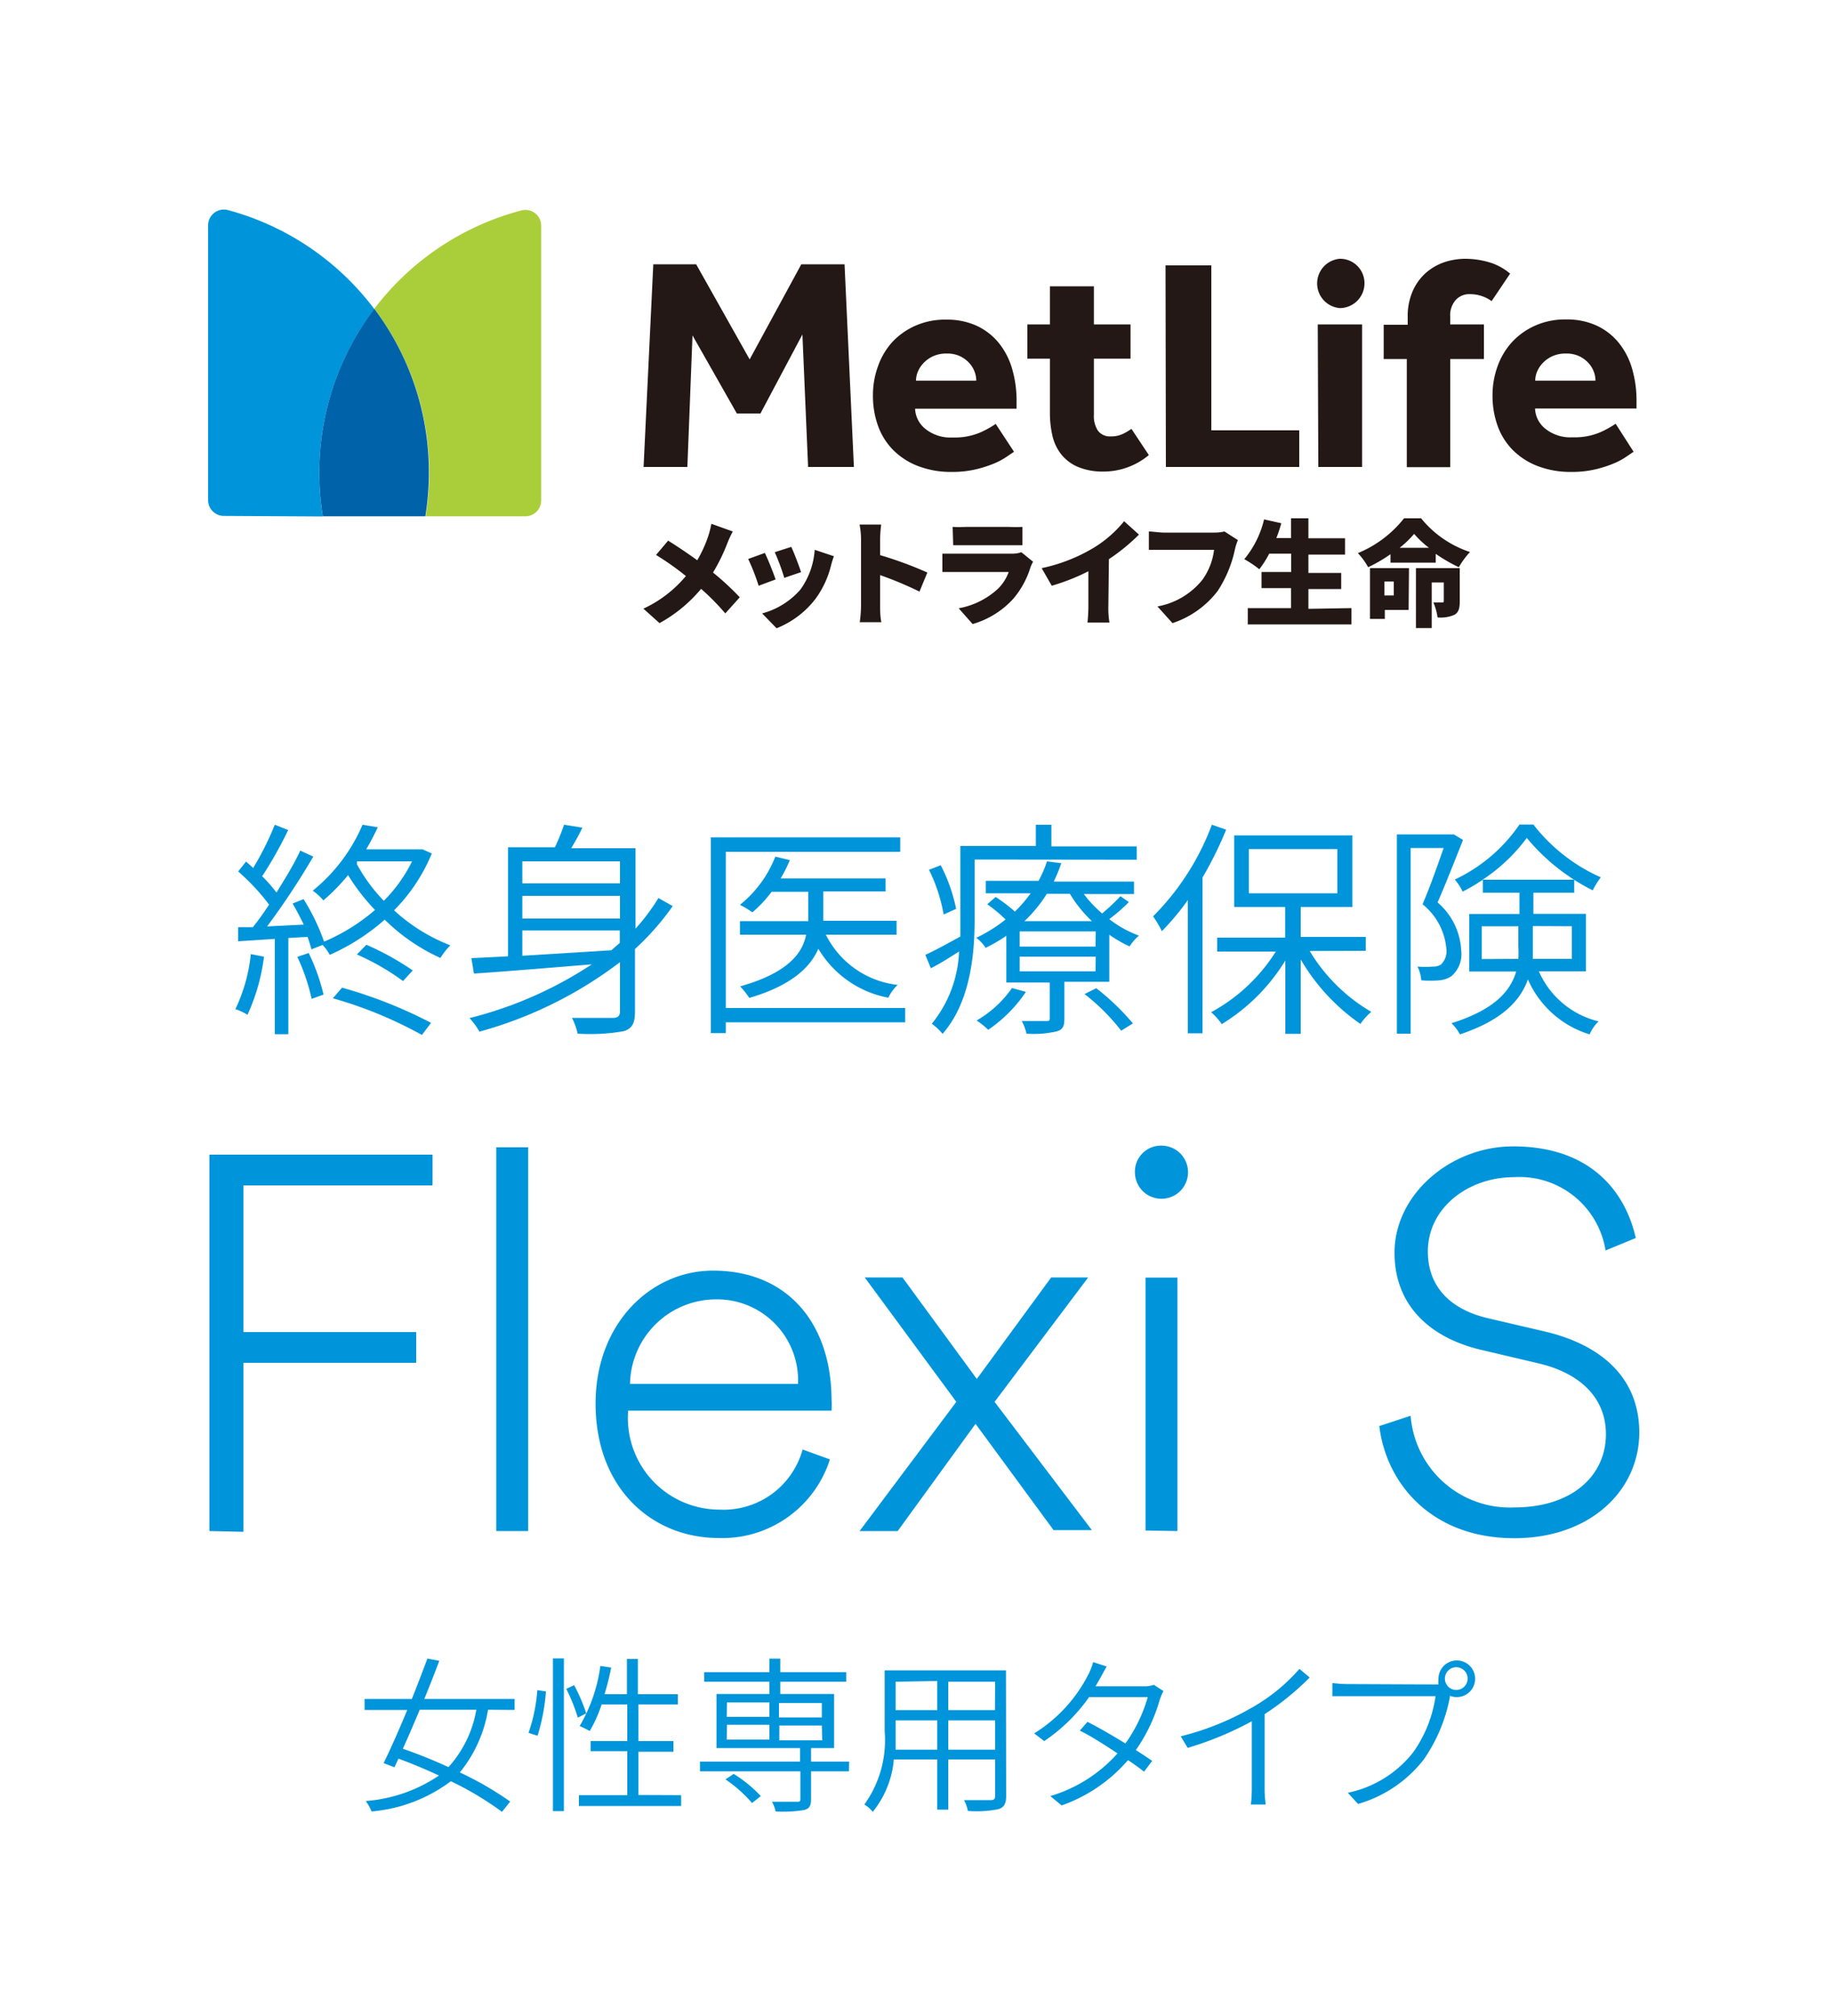 <svg xmlns="http://www.w3.org/2000/svg" viewBox="0 0 100 110"><defs><style>.a{fill:none;}.b{fill:#231815;}.c{fill:#aace39;}.d{fill:#0095da;}.e{fill:#0062a9;}</style></defs><title>logo_blue</title><rect class="a" x="0.27" y="0.36" width="100.12" height="44.47"/><path class="b" d="M40,29a5.59,5.59,0,0,0-.29.62,10.05,10.05,0,0,1-.79,1.62,14.85,14.85,0,0,1,1.46,1.35l-.79.88a12.79,12.79,0,0,0-1.32-1.34A7.92,7.92,0,0,1,36,34l-.88-.79a6.66,6.66,0,0,0,2.32-1.78,15.53,15.53,0,0,0-1.63-1.15l.66-.78c.47.29,1.08.7,1.59,1.07a7,7,0,0,0,.61-1.35,5.05,5.05,0,0,0,.16-.64Zm2.33,2.62-.92.34a11.45,11.45,0,0,0-.57-1.46l.91-.33C41.93,30.54,42.22,31.27,42.34,31.63Zm3.19-1.27c-.09.24-.13.39-.17.55a5.15,5.15,0,0,1-.84,1.78,5,5,0,0,1-2.12,1.6l-.79-.81a4.21,4.21,0,0,0,2.09-1.3A4.19,4.19,0,0,0,44.47,30Zm-1.8.87-.91.31a11.86,11.86,0,0,0-.52-1.4l.9-.29C43.33,30.12,43.64,30.94,43.73,31.23Zm6.47,1.06a19.42,19.42,0,0,0-2.15-.9V33c0,.17,0,.66.07.95H46.93A7,7,0,0,0,47,33V29.43a4.39,4.39,0,0,0-.08-.81h1.18a7.47,7.47,0,0,0-.06.81v.86a20.57,20.57,0,0,1,2.58.95Zm6.2-1.63a2.42,2.42,0,0,0-.14.3,4.84,4.84,0,0,1-.93,1.71,4.78,4.78,0,0,1-2.23,1.39l-.76-.86a4.27,4.27,0,0,0,2.15-1.07,2.46,2.46,0,0,0,.58-.91H52.23c-.16,0-.51,0-.79,0v-1c.29,0,.58,0,.79,0h3a1.45,1.45,0,0,0,.52-.08ZM52,28.75a6,6,0,0,0,.7,0h2.37a7.06,7.06,0,0,0,.74,0v1l-.75,0H52.73c-.21,0-.51,0-.7,0Zm8.5,4.31a4.7,4.7,0,0,0,.06.91h-1.2a8.52,8.52,0,0,0,.05-.91V31.17a11.39,11.39,0,0,1-2,.79L56.86,31a9.16,9.16,0,0,0,2.87-1.13,6.49,6.49,0,0,0,1.63-1.43l.81.73a10.69,10.69,0,0,1-1.64,1.34Zm7.07-3.59a3.11,3.11,0,0,0-.16.5,6.63,6.63,0,0,1-.94,2.27A5.12,5.12,0,0,1,64,34l-.82-.91a4.08,4.08,0,0,0,2.45-1.45A3.53,3.53,0,0,0,66.27,30H63.52c-.31,0-.65,0-.81,0V29c.19,0,.61.06.81.06h2.75a2.5,2.5,0,0,0,.57-.06Zm6.2,3.71v.89H68.11v-.89h2.36V32.09H68.86v-.88h1.62v-1h-1.2a5.57,5.57,0,0,1-.54.85,6,6,0,0,0-.82-.55A5.32,5.32,0,0,0,69,28.34l.94.21a7.82,7.82,0,0,1-.27.81h.8V28.28h.95v1.09h2v.89h-2v1h1.79v.88H71.42v1.08Zm3.8-4.9a5.76,5.76,0,0,0,2.67,1.84,4.35,4.35,0,0,0-.61.83,8.88,8.88,0,0,1-1.26-.73v.48H75.9v-.46a8.18,8.18,0,0,1-1.22.71,3.79,3.79,0,0,0-.56-.77,6.22,6.22,0,0,0,2.52-1.9Zm-.68,5H75.59v.49h-.81V31h2.13Zm-1.32-1.55v.76h.51v-.76ZM78,29.89a5.3,5.3,0,0,1-.81-.76,5.4,5.4,0,0,1-.79.76Zm1.68,2.93c0,.37-.06.6-.3.73a1.89,1.89,0,0,1-.91.14,3.17,3.17,0,0,0-.23-.82h.48c.07,0,.09,0,.09-.09v-1h-.66v2.49h-.86V31h2.39Z"/><path class="c" d="M20.43,16.85a14.79,14.79,0,0,1,3,8.94,15,15,0,0,1-.19,2.38h5.44a.86.86,0,0,0,.86-.86v-15a.86.86,0,0,0-1.07-.83A14.81,14.81,0,0,0,20.43,16.85Z"/><path class="d" d="M17.62,28.18a15,15,0,0,1-.19-2.38,14.79,14.79,0,0,1,3-8.94,14.81,14.81,0,0,0-8-5.4.86.86,0,0,0-1.07.83v15a.86.86,0,0,0,.86.86Z"/><path class="e" d="M20.43,16.85a14.79,14.79,0,0,0-3,8.94,15,15,0,0,0,.19,2.38h5.6a15,15,0,0,0,.19-2.38A14.79,14.79,0,0,0,20.43,16.85Z"/><path class="b" d="M73.13,16.81a1.35,1.35,0,0,1,0-2.69,1.33,1.33,0,0,1,1.35,1.35A1.35,1.35,0,0,1,73.13,16.81Zm-38,8.67h2.39l.28-7.18,2.42,4.26h1.29l2.29-4.31.31,7.23h2.5l-.51-11.06H43.74l-2.82,5.19L38,14.42H35.66Zm19.22-2.35a5.19,5.19,0,0,1-.85.47,3.56,3.56,0,0,1-1.51.27,2.17,2.17,0,0,1-1.48-.47,1.48,1.48,0,0,1-.56-1.1h5.54v-.4a6.18,6.18,0,0,0-.25-1.8,4,4,0,0,0-.74-1.41,3.42,3.42,0,0,0-1.2-.92,3.9,3.9,0,0,0-1.66-.33,4,4,0,0,0-1.69.34,3.83,3.83,0,0,0-1.26.9A3.91,3.91,0,0,0,47.92,20a4.56,4.56,0,0,0-.27,1.57,4.79,4.79,0,0,0,.29,1.7,3.6,3.6,0,0,0,.85,1.32,3.89,3.89,0,0,0,1.35.85,5,5,0,0,0,1.79.31,5.65,5.65,0,0,0,1.33-.14,6.3,6.3,0,0,0,1-.32,3.69,3.69,0,0,0,.69-.37l.4-.27ZM50,20.77a1.3,1.3,0,0,1,.11-.51,1.54,1.54,0,0,1,.32-.47,1.65,1.65,0,0,1,.52-.36,1.77,1.77,0,0,1,.73-.14,1.66,1.66,0,0,1,.71.14,1.59,1.59,0,0,1,.5.36,1.48,1.48,0,0,1,.3.47,1.39,1.39,0,0,1,.1.51Zm13.64,4.71h7.28v-2H66.12v-9h-2.5Zm8.32,0h2.39V17.7H71.93ZM82.43,14.93a3.13,3.13,0,0,0-1.18-.63A4.69,4.69,0,0,0,80,14.12a3.68,3.68,0,0,0-1.17.19,3,3,0,0,0-1,.58,2.87,2.87,0,0,0-.72,1,3.4,3.4,0,0,0-.27,1.43v.4H75.53v1.87h1.26v5.9h2.37v-5.9H81V17.7H79.16v-.43a1.25,1.25,0,0,1,.3-.9,1,1,0,0,1,.8-.32,1.93,1.93,0,0,1,.61.1,2,2,0,0,1,.55.28ZM61.76,23.4a3.18,3.18,0,0,1-.5.29,1.47,1.47,0,0,1-.63.12.81.81,0,0,1-.7-.31,1.46,1.46,0,0,1-.22-.87V19.57h2V17.7h-2V15.62H57.31V17.7H56.08v1.87h1.23v2.93a5.47,5.47,0,0,0,.15,1.33,2.55,2.55,0,0,0,.5,1,2.35,2.35,0,0,0,.91.66,3.56,3.56,0,0,0,1.39.24,3.86,3.86,0,0,0,2.45-.9Zm26.43-.28a5.2,5.2,0,0,1-.85.47,3.56,3.56,0,0,1-1.51.27,2.17,2.17,0,0,1-1.48-.47,1.48,1.48,0,0,1-.56-1.1h5.54v-.4a6.18,6.18,0,0,0-.25-1.8,4,4,0,0,0-.74-1.41,3.42,3.42,0,0,0-1.2-.92,3.9,3.9,0,0,0-1.66-.33,4,4,0,0,0-1.69.34,3.83,3.83,0,0,0-1.26.9A3.9,3.9,0,0,0,81.74,20a4.56,4.56,0,0,0-.27,1.57,4.79,4.79,0,0,0,.29,1.7,3.6,3.6,0,0,0,.85,1.32,3.89,3.89,0,0,0,1.35.85,5,5,0,0,0,1.79.31,5.65,5.65,0,0,0,1.33-.14,6.3,6.3,0,0,0,1-.32,3.68,3.68,0,0,0,.69-.37l.4-.27Zm-4.39-2.35a1.3,1.3,0,0,1,.11-.51,1.53,1.53,0,0,1,.32-.47,1.65,1.65,0,0,1,.52-.36,1.77,1.77,0,0,1,.73-.14,1.66,1.66,0,0,1,.71.14,1.6,1.6,0,0,1,.5.36,1.49,1.49,0,0,1,.3.47,1.39,1.39,0,0,1,.1.51Z"/><path class="d" d="M26.64,93.29a7.27,7.27,0,0,1-1.54,3.42,17.93,17.93,0,0,1,2.75,1.59l-.45.56a17.17,17.17,0,0,0-2.79-1.67,8.4,8.4,0,0,1-4.33,1.65,2.32,2.32,0,0,0-.32-.57,8.23,8.23,0,0,0,4-1.39c-.73-.34-1.49-.66-2.21-.92l-.22.47-.59-.23c.37-.75.84-1.81,1.29-2.9H19.9v-.6h2.58c.31-.77.6-1.54.85-2.2l.65.12c-.24.63-.52,1.35-.82,2.08h4.93v.6Zm-3.73,0c-.31.75-.63,1.48-.92,2.13.8.27,1.66.62,2.49,1A6.23,6.23,0,0,0,26,93.29Z"/><path class="d" d="M28.85,94.55a9.11,9.11,0,0,0,.48-2.33l.47.07a10.52,10.52,0,0,1-.46,2.42Zm1.33-4.06h.6v8.33h-.6Zm1.16,1.46A9.33,9.33,0,0,1,32,93.49l-.46.23a9.74,9.74,0,0,0-.63-1.57Zm5.84,6v.59H31.6v-.59h2.64V95.55h-2V95h2V93h-1.4a7.35,7.35,0,0,1-.65,1.45c-.13-.07-.39-.21-.55-.27a8.74,8.74,0,0,0,1.13-3.28l.59.09A13.7,13.7,0,0,1,33,92.44h1.22V90.52h.6v1.92H37V93H34.85v2h1.91v.58H34.85v2.36Z"/><path class="d" d="M46.34,96.65H44.27v1.51c0,.36-.08.52-.37.6a7.1,7.1,0,0,1-1.56.08,2.1,2.1,0,0,0-.2-.53h1.34c.16,0,.21,0,.21-.16v-1.5H38.21v-.53h5.46v-.74H39.11V92.43H42v-.67H38.44v-.52H42V90.5h.59v.74h3.6v.52h-3.6v.67h2.94v2.95H44.27v.74h2.08Zm-6.29.14A7.35,7.35,0,0,1,41.53,98l-.48.38a7.3,7.3,0,0,0-1.45-1.29Zm-.38-3.11H42v-.79H39.68Zm0,1.24H42v-.81H39.68Zm2.85-2v.79h2.34v-.79Zm2.34,1.23H42.54v.81h2.34Z"/><path class="d" d="M54.92,98c0,.42-.12.61-.4.71a6,6,0,0,1-1.69.1,2,2,0,0,0-.21-.59c.66,0,1.28,0,1.46,0s.24-.06.24-.24V96H51.76v2.74h-.6V96H48.79a5.24,5.24,0,0,1-1.15,2.86,1.76,1.76,0,0,0-.46-.4,6,6,0,0,0,1.11-4V91.14h6.62Zm-3.76-2.53v-1.6H48.89v.6c0,.32,0,.65,0,1Zm-2.27-3.71v1.55h2.27V91.72Zm5.43,0H51.76v1.55h2.55Zm0,3.71v-1.6H51.76v1.6Z"/><path class="d" d="M63.51,92.27a2.93,2.93,0,0,0-.2.46A9.15,9.15,0,0,1,62,95.49c.35.22.66.43.89.59l-.44.59c-.22-.17-.52-.4-.88-.63a8.48,8.48,0,0,1-3.62,2.47L57.33,98A7.91,7.91,0,0,0,61,95.67c-.73-.48-1.54-1-2.06-1.24l.42-.48c.54.27,1.34.73,2.07,1.18a8.19,8.19,0,0,0,1.22-2.53h-3.2A9.46,9.46,0,0,1,57,95l-.55-.42a8.1,8.1,0,0,0,2.95-3.2,3.48,3.48,0,0,0,.27-.69l.74.24c-.14.23-.28.51-.38.68s-.15.27-.23.4h2.62a1.52,1.52,0,0,0,.56-.08Z"/><path class="d" d="M71.49,91.53a14.93,14.93,0,0,1-2.46,2v4a6.07,6.07,0,0,0,.06.93h-.81a7.67,7.67,0,0,0,.05-.93V93.92a18.15,18.15,0,0,1-3.5,1.45l-.38-.63a15,15,0,0,0,4.08-1.68,9.87,9.87,0,0,0,2.4-2Z"/><path class="d" d="M78.27,91.91h.25a1.17,1.17,0,0,1,0-.31,1,1,0,1,1,1,1,1.06,1.06,0,0,1-.38-.07l0,.08A8.86,8.86,0,0,1,77.72,96a7,7,0,0,1-3.59,2.43l-.56-.61a6.1,6.1,0,0,0,3.57-2.21,7,7,0,0,0,1.22-3.06H73.61c-.36,0-.65,0-.88,0v-.72a6.39,6.39,0,0,0,.88.06Zm1.84-.32a.62.62,0,1,0-1.24,0,.62.62,0,0,0,1.24,0Z"/><path class="d" d="M14.41,52.2a10.82,10.82,0,0,1-.9,3.17,3.28,3.28,0,0,0-.66-.31,9.08,9.08,0,0,0,.84-3Zm9.16-5.63a9.55,9.55,0,0,1-2.06,3.1,9.66,9.66,0,0,0,3.07,1.91,4.06,4.06,0,0,0-.54.69A10.46,10.46,0,0,1,21,50.18a11.67,11.67,0,0,1-3,1.92,2.74,2.74,0,0,0-.39-.54L17,51.8c-.05-.2-.13-.43-.21-.68l-1.05.06v5.25H15v-5.2l-2,.13L13,50.59l.8,0c.29-.35.59-.78.89-1.23A11.94,11.94,0,0,0,13,47.55l.43-.54c.13.11.26.23.39.35A16.37,16.37,0,0,0,15,45l.73.29a21.69,21.69,0,0,1-1.42,2.52,8,8,0,0,1,.78.89c.5-.8,1-1.62,1.3-2.29l.71.33a41.76,41.76,0,0,1-2.52,3.81l2-.1c-.19-.39-.4-.8-.61-1.15l.6-.24a11.43,11.43,0,0,1,1.12,2.32,10.61,10.61,0,0,0,2.78-1.73A11.2,11.2,0,0,1,19,47.75a10.78,10.78,0,0,1-1.35,1.38,2.85,2.85,0,0,0-.58-.53A9.36,9.36,0,0,0,19.79,45l.83.14c-.18.39-.39.79-.63,1.2h2.92l.15,0ZM16.85,52a10.83,10.83,0,0,1,.81,2.27l-.65.23a10.79,10.79,0,0,0-.78-2.29Zm1.82,1.89a25.21,25.21,0,0,1,4.86,1.92l-.5.66a22.85,22.85,0,0,0-4.86-2Zm.81-6.74a9.16,9.16,0,0,0,1.47,2A8,8,0,0,0,22.49,47h-3ZM20,51.55a15.16,15.16,0,0,1,2.53,1.4l-.53.58a13.09,13.09,0,0,0-2.52-1.45Z"/><path class="d" d="M36.72,49.44a14.12,14.12,0,0,1-2.06,2.34v3.41c0,.63-.14.91-.59,1.07a10.5,10.5,0,0,1-2.54.14,3.44,3.44,0,0,0-.31-.86c1,0,2,0,2.24,0s.38-.09.38-.35V52.5a22.42,22.42,0,0,1-7.67,3.79,4.1,4.1,0,0,0-.54-.74,21.6,21.6,0,0,0,6.67-2.93c-2.38.19-4.72.39-6.43.5l-.14-.84,2-.1V46.23h2.56A11.44,11.44,0,0,0,30.79,45l1,.16a12,12,0,0,1-.61,1.12h3.51v4.39A11,11,0,0,0,35.94,49ZM28.51,47V48.2h5.33V47Zm5.33,1.88H28.51v1.24h5.33Zm-5.33,3.27,4.86-.3.46-.4v-.68H28.51Z"/><path class="d" d="M49.41,55.78H39.62v.59H38.8V45.69H49.14v.79H39.62V55h9.79ZM45.08,51A5,5,0,0,0,49,53.74a2.27,2.27,0,0,0-.51.7,5.66,5.66,0,0,1-3.82-2.67c-.44,1-1.45,2-3.77,2.68a4.38,4.38,0,0,0-.5-.63C43,53.09,43.82,52,44,51H40.39v-.74h3.73v-1.6h-2a6.93,6.93,0,0,1-1.05,1.12,5.69,5.69,0,0,0-.68-.41,6.3,6.3,0,0,0,1.93-2.63l.79.19a6.48,6.48,0,0,1-.5,1h5.73v.71H44.94v1.6h4V51Z"/><path class="d" d="M53.2,46.9v3.28c0,1.91-.24,4.51-1.75,6.23a3,3,0,0,0-.59-.55,6.63,6.63,0,0,0,1.49-3.94c-.53.33-1,.64-1.54.91l-.3-.73c.51-.23,1.18-.6,1.91-1,0-.33,0-.64,0-.94v-4h4.12V45h.85v1.18h4.66v.73Zm-1.69,3a9,9,0,0,0-.8-2.44l.64-.25a9.07,9.07,0,0,1,.84,2.38Zm10.11-.68a9,9,0,0,1-1.07.93,5.91,5.91,0,0,0,1.62.9,2.55,2.55,0,0,0-.51.59A6.61,6.61,0,0,1,60.55,51v2.57H58.1v2c0,.4-.07.6-.4.7a5.48,5.48,0,0,1-1.67.13,2.43,2.43,0,0,0-.26-.69c.64,0,1.17,0,1.33,0s.2,0,.2-.16V53.61H54.93V51.06a8.94,8.94,0,0,1-1.13.66,2,2,0,0,0-.51-.55,8.29,8.29,0,0,0,1.6-1,8.1,8.1,0,0,0-1-.83l.46-.4a9.34,9.34,0,0,1,1.05.8,7.86,7.86,0,0,0,.86-1H53.81v-.68h2.88A6.38,6.38,0,0,0,57.15,47l.78.1a8.65,8.65,0,0,1-.41,1H61.9v.68H59.16a6.32,6.32,0,0,0,1,1.06,10.55,10.55,0,0,0,1-.94ZM56,54.12a7.7,7.7,0,0,1-2.06,2.07,4.3,4.3,0,0,0-.63-.51,6,6,0,0,0,1.93-1.77Zm3.81-3.3H55.66v.83H59.8Zm0,1.38H55.66V53H59.8Zm-.21-1.94a7.09,7.09,0,0,1-1.2-1.49H57.14a7.48,7.48,0,0,1-1.22,1.49Zm.24,3.66a13.23,13.23,0,0,1,2,1.92l-.64.4a11.12,11.12,0,0,0-2-2Z"/><path class="d" d="M66.93,45.27a20.19,20.19,0,0,1-1.29,2.61v8.5h-.8V49.11a14,14,0,0,1-1.42,1.7,5.53,5.53,0,0,0-.48-.81,14,14,0,0,0,3.21-5Zm4.56,6.62a9.56,9.56,0,0,0,3.36,3.32,3.34,3.34,0,0,0-.59.66A11,11,0,0,1,71,52.35v4.06h-.84v-4a10.44,10.44,0,0,1-3.47,3.47,3.59,3.59,0,0,0-.58-.65,9.56,9.56,0,0,0,3.53-3.31h-3.2v-.76h3.71V49.49H67.37V45.58h6.45v3.91H71v1.63h3.55v.76Zm-3.32-3.15H73V46.33H68.17Z"/><path class="d" d="M79.86,45.83c-.4,1-.93,2.36-1.39,3.41a3.68,3.68,0,0,1,1.29,2.62,1.58,1.58,0,0,1-.53,1.4,1.4,1.4,0,0,1-.65.23,6,6,0,0,1-1,0,1.9,1.9,0,0,0-.21-.75,4.78,4.78,0,0,0,.84,0,.76.76,0,0,0,.44-.11,1,1,0,0,0,.3-.86,3.49,3.49,0,0,0-1.3-2.43c.43-1,.84-2.18,1.15-3.07H77V56.4h-.75V45.53h3l.11,0ZM84,53a4.78,4.78,0,0,0,3.26,2.73,2.14,2.14,0,0,0-.49.71,5.4,5.4,0,0,1-3.37-3c-.41,1.17-1.43,2.24-3.71,3a2.47,2.47,0,0,0-.46-.61c2.32-.73,3.21-1.73,3.53-2.82H80.2V49.87h2.74V48.71h-2V48a9.83,9.83,0,0,1-1.1.65,3.14,3.14,0,0,0-.43-.66,8.8,8.8,0,0,0,3.53-3h.76a9.55,9.55,0,0,0,3.68,2.88,4.56,4.56,0,0,0-.44.71,11.13,11.13,0,0,1-3.6-2.86A9.5,9.5,0,0,1,80.93,48h5v.71H83.7v1.15h2.87V53Zm-1.12-.68a6.13,6.13,0,0,0,0-.68V50.54h-2v1.79Zm.79-1.79v1.14c0,.21,0,.44,0,.65H85.8V50.54Z"/><path class="d" d="M11.43,83.54V63H23.61v1.68H13.29v8h9.43v1.68H13.29v9.22Z"/><path class="d" d="M27.09,83.54V62.6h1.74V83.54Z"/><path class="d" d="M45.3,79.63a6.16,6.16,0,0,1-6.06,4.29c-3.65,0-6.73-2.7-6.73-7.34,0-4.35,3-7.25,6.41-7.25,4.09,0,6.44,2.9,6.47,7a4.73,4.73,0,0,1,0,.64H34.28v.12a5,5,0,0,0,5,5.28,4.47,4.47,0,0,0,4.53-3.28Zm-1.74-4.12A4.42,4.42,0,0,0,39,70.9a4.7,4.7,0,0,0-4.61,4.61Z"/><path class="d" d="M52.2,76.49l-5-6.79h2.06l4.06,5.54,4.06-5.54H59.4l-5.11,6.79,5.31,7H57.51l-4.26-5.8L49,83.54H46.92Z"/><path class="d" d="M63.4,62.51A1.45,1.45,0,1,1,61.95,64,1.42,1.42,0,0,1,63.4,62.51Zm-.87,21V69.71h1.74V83.54Z"/><path class="d" d="M87.64,68.23a4.76,4.76,0,0,0-5-4c-2.47,0-4.7,1.65-4.7,4.06,0,1.86,1.16,3.13,3.25,3.63l3.13.73c3.19.75,5.16,2.61,5.16,5.51,0,3.16-2.67,5.77-6.82,5.77-4.53,0-7-3-7.37-6.12L77,77.25a5.43,5.43,0,0,0,5.66,5c3.16,0,5-1.74,5-4,0-1.91-1.33-3.31-3.68-3.86l-3.1-.73c-2.76-.64-4.76-2.38-4.76-5.31,0-3.19,3.07-5.8,6.47-5.8,4.21,0,6.12,2.44,6.7,5Z"/></svg>